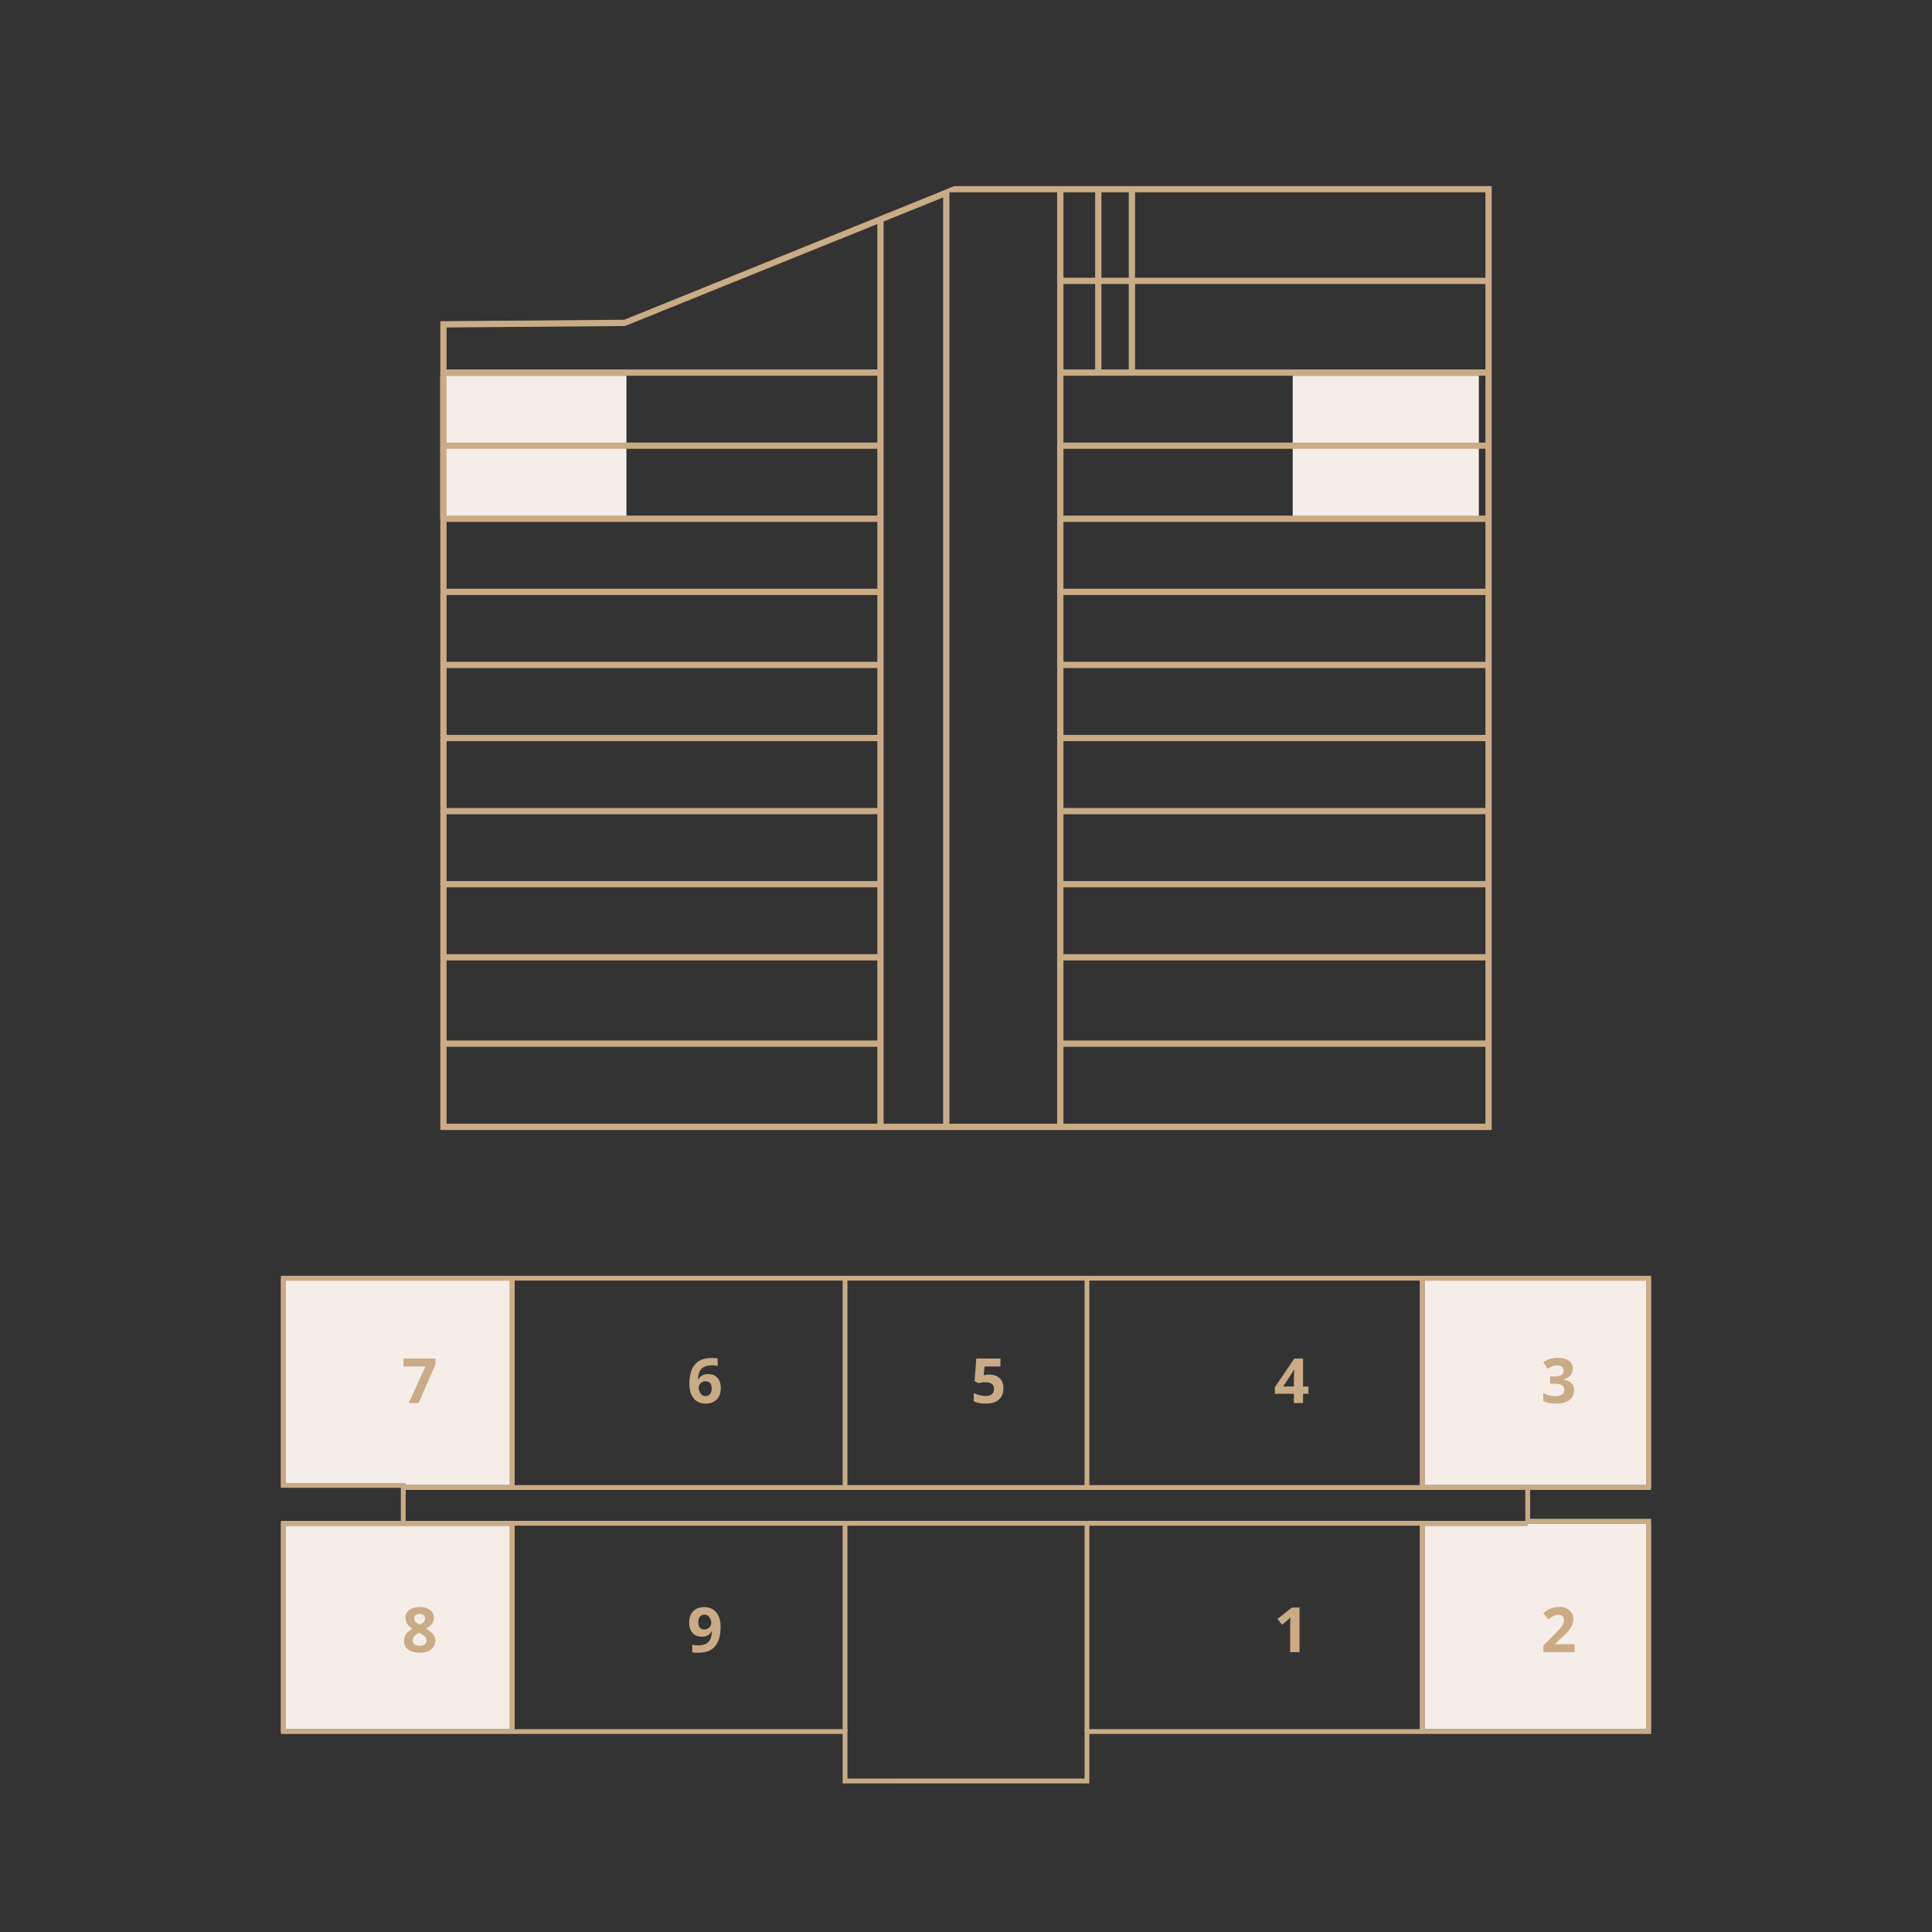 <?xml version="1.0" encoding="utf-8"?>
<!-- Generator: Adobe Illustrator 25.4.1, SVG Export Plug-In . SVG Version: 6.00 Build 0)  -->
<svg version="1.1" id="Camada_1" xmlns="http://www.w3.org/2000/svg" xmlns:xlink="http://www.w3.org/1999/xlink" x="0px" y="0px"
	 viewBox="0 0 1000 1000" style="enable-background:new 0 0 1000 1000;" xml:space="preserve">
<rect x="0" y="0" width="1000" height="1000" fill="#333333" stroke="none"/>
<style type="text/css">
	.st0{fill:#CCCFD1;}
	.st1{fill:#204846;}
	.st2{fill:#214745;}
	.st3{fill:#F5EDE8;}
	.st4{fill:#C9AB85;}
	.st5{fill:#CAAB85;}
	.st6{opacity:0.3;}
	.st7{clip-path:url(#SVGID_00000081615591806265644890000000620432548407664037_);}
	.st8{fill:#938D8C;}
	.st9{clip-path:url(#SVGID_00000119814307605055115080000003741856957476656537_);}
	.st10{clip-path:url(#SVGID_00000163774613742236695410000010206865309376613803_);}
	.st11{clip-path:url(#SVGID_00000029737728258260810370000001256663539423265960_);}
	.st12{clip-path:url(#SVGID_00000036218612039907792320000012760955726058258359_);}
	.st13{clip-path:url(#SVGID_00000044145545441975690020000005292380675942401439_);}
	.st14{fill:#E8E5E8;}
	.st15{fill:#948C8C;}
</style>
<g>
	<g>
		<rect x="669.11" y="194.48" class="st3" width="96.34" height="73.86"/>
	</g>
	<g>
		<rect x="227.9" y="194.48" class="st3" width="96.34" height="73.86"/>
	</g>
	<g>
		<path class="st4" d="M547.18,143.77v3.25v121.49v1.63v223.31v88.19h-55.76v-88.19V268.51V99.55h55.76V143.77z M566.85,143.77
			h-16.41V99.55h16.41V143.77z M584.24,143.77H570.1V99.55h14.14V143.77z M768.85,143.77H587.5V99.55h181.36V143.77z M768.85,191.23
			H587.5v-44.21h181.36V191.23z M768.85,229.06H550.44v-34.58h218.42V229.06z M768.85,266.89H550.44V232.3h218.42V266.89z
			 M768.85,304.72H658.83h0H550.44v-34.58h218.42V304.72z M768.85,342.54H658.83H550.44v-34.58h108.39h0h110.02V342.54z
			 M768.85,380.37H658.83H550.44v-34.58h108.4h110.02V380.37z M768.85,418.2H658.83H550.44v-34.58h108.39h0h110.02V418.2z
			 M768.85,456.03H658.83h0H550.44v-34.59h108.39h0h110.02V456.03z M768.85,493.86H550.44v-34.58h108.39h0h110.02V493.86z
			 M768.85,538.55H550.44v-41.44h218.42V538.55z M550.44,147.02h16.41v44.21h-16.41V147.02z M570.1,147.02h14.14v44.21H570.1V147.02
			z M768.85,581.63H550.44V541.8h218.42V581.63z M488.17,268.51v224.93v88.19h-30.81v-88.19V268.51V114.64l30.81-12.45V268.51z
			 M454.12,191.23H231.15v-21.73l92.31-0.74l130.66-52.8V191.23z M454.12,229.06H231.14v-34.58h222.97V229.06z M454.12,266.89
			H231.14V232.3h222.97V266.89z M454.12,304.71L454.12,304.71L454.12,304.71l-111.48,0H231.15v-34.58h222.97V304.71z M454.12,342.54
			L454.12,342.54L454.12,342.54H342.63H231.15v-34.58h111.48h111.48h0V342.54z M454.12,380.37L454.12,380.37L454.12,380.37H342.63
			H231.15v-34.58h111.48h111.48h0V380.37z M454.12,418.2L454.12,418.2L454.12,418.2H342.63H231.15v-34.58h111.48h111.48h0V418.2z
			 M454.12,456.03L454.12,456.03L454.12,456.03H342.63H231.15v-34.59h111.48h111.48h0V456.03z M454.12,493.44v0.42H231.15v-34.58
			h111.48h111.48h0V493.44z M454.12,538.55H231.14v-41.44h222.97V538.55z M454.12,581.63H231.14V541.8h222.97V581.63z M485.9,99.55
			h0.15l-28.68,11.61v-0.01l-3.25,1.32v0l-131,53.03l-95.22,0.76v418.61h1.62h540.96h1.62V147.02v-3.25V96.31H493.87L485.9,99.55z"
			/>
	</g>
</g>
<g>
	<g>
		<polygon class="st3" points="737.33,768.69 789.49,768.69 852.1,768.69 852.1,662.83 737.33,662.83 		"/>
	</g>
	<g>
		<polygon class="st3" points="737.33,895 852.1,895 852.1,788.6 790.73,788.6 790.73,789.69 737.33,789.69 		"/>
	</g>
	<g>
		<polygon class="st3" points="147.9,895 263.92,895 263.92,789.69 208.72,789.69 147.9,789.69 		"/>
	</g>
	<g>
		<polygon class="st3" points="209.96,768.69 263.91,768.69 263.91,662.83 147.9,662.83 147.9,767.6 209.96,767.6 		"/>
	</g>
	<g>
		<path class="st4" d="M145.41,660.35h709.18v110.83h-62.61v14.94h62.61v111.37H563.85v25.59H436.15v-25.59H145.41V787.2h62.07
			v-17.11h-62.07V660.35z M852.1,662.83H147.9v104.77h62.07v22.08H147.9V895h290.74v25.59h122.74V895H852.1V788.6h-62.61v-19.91
			h62.61V662.83z"/>
	</g>
	<g>
		<rect x="208.72" y="768.69" class="st4" width="582.01" height="2.48"/>
	</g>
	<g>
		<rect x="208.72" y="787.2" class="st4" width="582.01" height="2.48"/>
	</g>
	<g>
		<rect x="561.37" y="788.45" class="st4" width="2.48" height="107.8"/>
	</g>
	<g>
		<rect x="436.15" y="788.45" class="st4" width="2.48" height="107.8"/>
	</g>
	<g>
		<rect x="734.84" y="788.45" class="st4" width="2.48" height="107.8"/>
	</g>
	<g>
		<rect x="734.84" y="661.59" class="st4" width="2.48" height="108.34"/>
	</g>
	<g>
		<rect x="561.37" y="661.59" class="st4" width="2.48" height="108.34"/>
	</g>
	<g>
		<rect x="436.15" y="661.59" class="st4" width="2.48" height="108.34"/>
	</g>
	<g>
		<rect x="263.92" y="661.59" class="st4" width="2.48" height="108.34"/>
	</g>
	<g>
		<rect x="263.92" y="788.45" class="st4" width="2.48" height="107.8"/>
	</g>
	<g>
		<polygon class="st4" points="790.73,769.93 854.59,769.93 854.59,661.59 737.33,661.59 737.33,662.83 852.1,662.83 852.1,768.69 
			789.49,768.69 790.73,768.69 		"/>
	</g>
	<g>
		<path class="st4" d="M736.08,769.93h1.24H736.08z M789.49,768.69h-52.17v1.24h53.41v-1.24H789.49z"/>
	</g>
	<g>
		<polygon class="st4" points="736.08,661.59 736.08,769.93 737.33,769.93 737.33,768.69 737.33,662.83 737.33,661.59 		"/>
	</g>
	<g>
		<polygon class="st4" points="736.08,896.52 854.59,896.52 854.59,788.17 790.73,788.17 790.73,788.6 852.1,788.6 852.1,895 
			737.33,895 737.33,896.25 736.08,896.25 		"/>
	</g>
	<g>
		<polygon class="st4" points="736.08,788.17 736.08,788.45 737.33,788.45 737.33,789.69 790.73,789.69 790.73,788.6 790.73,788.17 
					"/>
	</g>
	<g>
		<polygon class="st4" points="736.08,788.45 736.08,896.25 737.33,896.25 737.33,895 737.33,789.69 737.33,788.45 		"/>
	</g>
	<g>
		<polygon class="st4" points="145.41,896.52 263.92,896.52 263.92,895 147.9,895 147.9,789.69 208.72,789.69 208.72,788.17 
			145.41,788.17 		"/>
	</g>
	<g>
		<rect x="208.72" y="788.17" class="st4" width="55.19" height="1.51"/>
	</g>
	<g>
		<polygon class="st4" points="145.41,769.93 208.72,769.93 208.72,768.69 209.96,768.69 209.96,767.6 147.9,767.6 147.9,662.83 
			263.92,662.83 263.92,661.59 145.41,661.59 		"/>
	</g>
	<g>
		<polygon class="st4" points="209.96,768.69 208.72,768.69 208.72,769.93 263.92,769.93 263.92,768.69 		"/>
	</g>
	<g>
		<path class="st5" d="M211.56,726.2l8.66-18.92h-11.37v-4.1h16.54v3.06l-8.72,19.96H211.56z"/>
	</g>
	<g>
		<path class="st5" d="M217.22,831.79c2.21,0,3.99,0.5,5.34,1.51c1.35,1,2.03,2.36,2.03,4.06c0,1.18-0.33,2.23-0.98,3.15
			c-0.65,0.92-1.7,1.74-3.15,2.47c1.72,0.92,2.96,1.89,3.71,2.89c0.75,1,1.13,2.11,1.13,3.3c0,1.89-0.74,3.41-2.22,4.56
			c-1.48,1.15-3.43,1.73-5.85,1.73c-2.52,0-4.5-0.54-5.94-1.61c-1.44-1.07-2.16-2.59-2.16-4.56c0-1.31,0.35-2.48,1.05-3.5
			s1.82-1.92,3.37-2.7c-1.31-0.83-2.26-1.72-2.84-2.67s-0.87-1.98-0.87-3.11c0-1.65,0.68-2.98,2.05-4
			C213.24,832.3,215.02,831.79,217.22,831.79z M213.62,849.01c0,0.9,0.32,1.61,0.95,2.11s1.49,0.76,2.59,0.76
			c1.21,0,2.11-0.26,2.71-0.78c0.6-0.52,0.9-1.21,0.9-2.06c0-0.7-0.3-1.36-0.89-1.98c-0.59-0.61-1.56-1.27-2.89-1.96
			C214.74,846.13,213.62,847.43,213.62,849.01z M217.19,835.35c-0.83,0-1.5,0.21-2.01,0.64s-0.76,1-0.76,1.71
			c0,0.63,0.2,1.2,0.61,1.7c0.4,0.5,1.14,1.01,2.2,1.54c1.03-0.48,1.75-0.98,2.16-1.48s0.62-1.09,0.62-1.75
			c0-0.73-0.26-1.3-0.79-1.72C218.68,835.56,218.01,835.35,217.19,835.35z"/>
	</g>
	<g>
		<path class="st5" d="M356.81,716.41c0-4.56,0.96-7.96,2.89-10.19s4.82-3.34,8.66-3.34c1.31,0,2.34,0.08,3.09,0.24v3.89
			c-0.94-0.21-1.86-0.32-2.78-0.32c-1.67,0-3.04,0.25-4.09,0.76c-1.06,0.5-1.85,1.25-2.37,2.24c-0.53,0.99-0.83,2.39-0.93,4.21h0.21
			c1.04-1.79,2.71-2.68,5-2.68c2.06,0,3.67,0.65,4.84,1.94c1.17,1.29,1.75,3.08,1.75,5.36c0,2.46-0.69,4.41-2.08,5.84
			c-1.39,1.43-3.31,2.15-5.77,2.15c-1.7,0-3.19-0.39-4.45-1.18s-2.24-1.94-2.93-3.45S356.81,718.54,356.81,716.41z M365.14,722.62
			c1.04,0,1.84-0.35,2.4-1.05c0.56-0.7,0.83-1.69,0.83-2.99c0-1.12-0.26-2.01-0.78-2.66s-1.31-0.97-2.36-0.97
			c-0.99,0-1.83,0.32-2.53,0.96c-0.7,0.64-1.05,1.39-1.05,2.24c0,1.25,0.33,2.31,0.99,3.17
			C363.3,722.19,364.13,722.62,365.14,722.62z"/>
	</g>
	<g>
		<path class="st5" d="M372.99,841.93c0,4.54-0.96,7.93-2.87,10.17s-4.81,3.36-8.69,3.36c-1.37,0-2.4-0.07-3.11-0.22v-3.91
			c0.88,0.22,1.81,0.33,2.78,0.33c1.63,0,2.97-0.24,4.02-0.72c1.05-0.48,1.86-1.23,2.41-2.25c0.56-1.02,0.88-2.44,0.96-4.23h-0.19
			c-0.61,0.99-1.31,1.68-2.11,2.08c-0.8,0.4-1.8,0.6-3,0.6c-2.01,0-3.59-0.64-4.75-1.93c-1.16-1.29-1.73-3.08-1.73-5.37
			c0-2.47,0.7-4.42,2.1-5.86c1.4-1.44,3.31-2.15,5.73-2.15c1.7,0,3.19,0.4,4.47,1.2s2.26,1.96,2.94,3.48
			C372.65,838.01,372.99,839.82,372.99,841.93z M364.65,835.73c-1.01,0-1.8,0.35-2.37,1.04c-0.57,0.69-0.85,1.69-0.85,3
			c0,1.11,0.26,2,0.77,2.65c0.52,0.65,1.3,0.98,2.35,0.98c0.99,0,1.83-0.32,2.54-0.97s1.06-1.39,1.06-2.23
			c0-1.25-0.33-2.31-0.99-3.17C366.51,836.16,365.67,835.73,364.65,835.73z"/>
	</g>
	<g>
		<path class="st5" d="M512.09,711.48c2.23,0,4,0.63,5.32,1.88c1.32,1.25,1.98,2.96,1.98,5.14c0,2.58-0.79,4.56-2.38,5.94
			c-1.59,1.39-3.86,2.08-6.81,2.08c-2.57,0-4.64-0.42-6.21-1.25v-4.21c0.83,0.44,1.8,0.8,2.9,1.08c1.1,0.28,2.15,0.42,3.14,0.42
			c2.97,0,4.46-1.22,4.46-3.66c0-2.32-1.54-3.49-4.62-3.49c-0.56,0-1.17,0.06-1.84,0.17s-1.22,0.23-1.64,0.35l-1.94-1.04l0.87-11.75
			h12.5v4.13h-8.23l-0.43,4.53l0.55-0.11C510.35,711.55,511.14,711.48,512.09,711.48z"/>
	</g>
	<g>
		<path class="st5" d="M677.24,721.42h-2.78v4.78h-4.76v-4.78h-9.84v-3.39l10.11-14.88h4.49v14.49h2.78V721.42z M669.7,717.64v-3.91
			c0-0.65,0.03-1.6,0.08-2.84c0.05-1.24,0.09-1.96,0.13-2.16h-0.13c-0.39,0.86-0.86,1.7-1.4,2.52l-4.23,6.39H669.7z"/>
	</g>
	<g>
		<path class="st5" d="M672.65,855.14h-4.87V841.8l0.05-2.19l0.08-2.4c-0.81,0.81-1.37,1.34-1.69,1.59l-2.65,2.13l-2.35-2.93
			l7.43-5.91h4V855.14z"/>
	</g>
	<g>
		<path class="st5" d="M814.06,708.31c0,1.44-0.44,2.66-1.31,3.67c-0.87,1.01-2.1,1.7-3.67,2.08v0.09c1.86,0.23,3.27,0.8,4.23,1.69
			c0.96,0.9,1.44,2.11,1.44,3.63c0,2.22-0.8,3.94-2.41,5.18c-1.61,1.24-3.9,1.85-6.89,1.85c-2.5,0-4.72-0.42-6.65-1.25v-4.15
			c0.89,0.45,1.88,0.82,2.95,1.1c1.07,0.28,2.13,0.43,3.18,0.43c1.61,0,2.8-0.27,3.56-0.82c0.77-0.55,1.15-1.42,1.15-2.63
			c0-1.08-0.44-1.85-1.33-2.3s-2.29-0.68-4.23-0.68h-1.75v-3.74h1.78c1.79,0,3.09-0.23,3.92-0.7s1.24-1.27,1.24-2.4
			c0-1.75-1.09-2.62-3.28-2.62c-0.76,0-1.53,0.13-2.31,0.38c-0.78,0.25-1.65,0.69-2.61,1.31l-2.25-3.36
			c2.1-1.51,4.61-2.27,7.52-2.27c2.39,0,4.27,0.48,5.65,1.45C813.37,705.24,814.06,706.58,814.06,708.31z"/>
	</g>
	<g>
		<path class="st5" d="M814.96,855.14h-16.11v-3.39l5.79-5.85c1.71-1.76,2.83-2.97,3.36-3.65c0.53-0.68,0.9-1.31,1.14-1.88
			s0.35-1.18,0.35-1.8c0-0.92-0.25-1.61-0.76-2.07s-1.19-0.68-2.04-0.68c-0.89,0-1.76,0.21-2.6,0.61c-0.84,0.41-1.72,0.99-2.63,1.75
			l-2.65-3.14c1.14-0.97,2.08-1.65,2.82-2.05c0.75-0.4,1.56-0.71,2.44-0.92c0.88-0.21,1.87-0.32,2.96-0.32
			c1.44,0,2.71,0.26,3.82,0.79c1.1,0.53,1.96,1.26,2.57,2.21c0.61,0.95,0.92,2.03,0.92,3.25c0,1.06-0.19,2.06-0.56,2.99
			c-0.37,0.93-0.95,1.88-1.73,2.86c-0.78,0.98-2.16,2.37-4.14,4.18l-2.96,2.79v0.22h10.04V855.14z"/>
	</g>
</g>
</svg>
